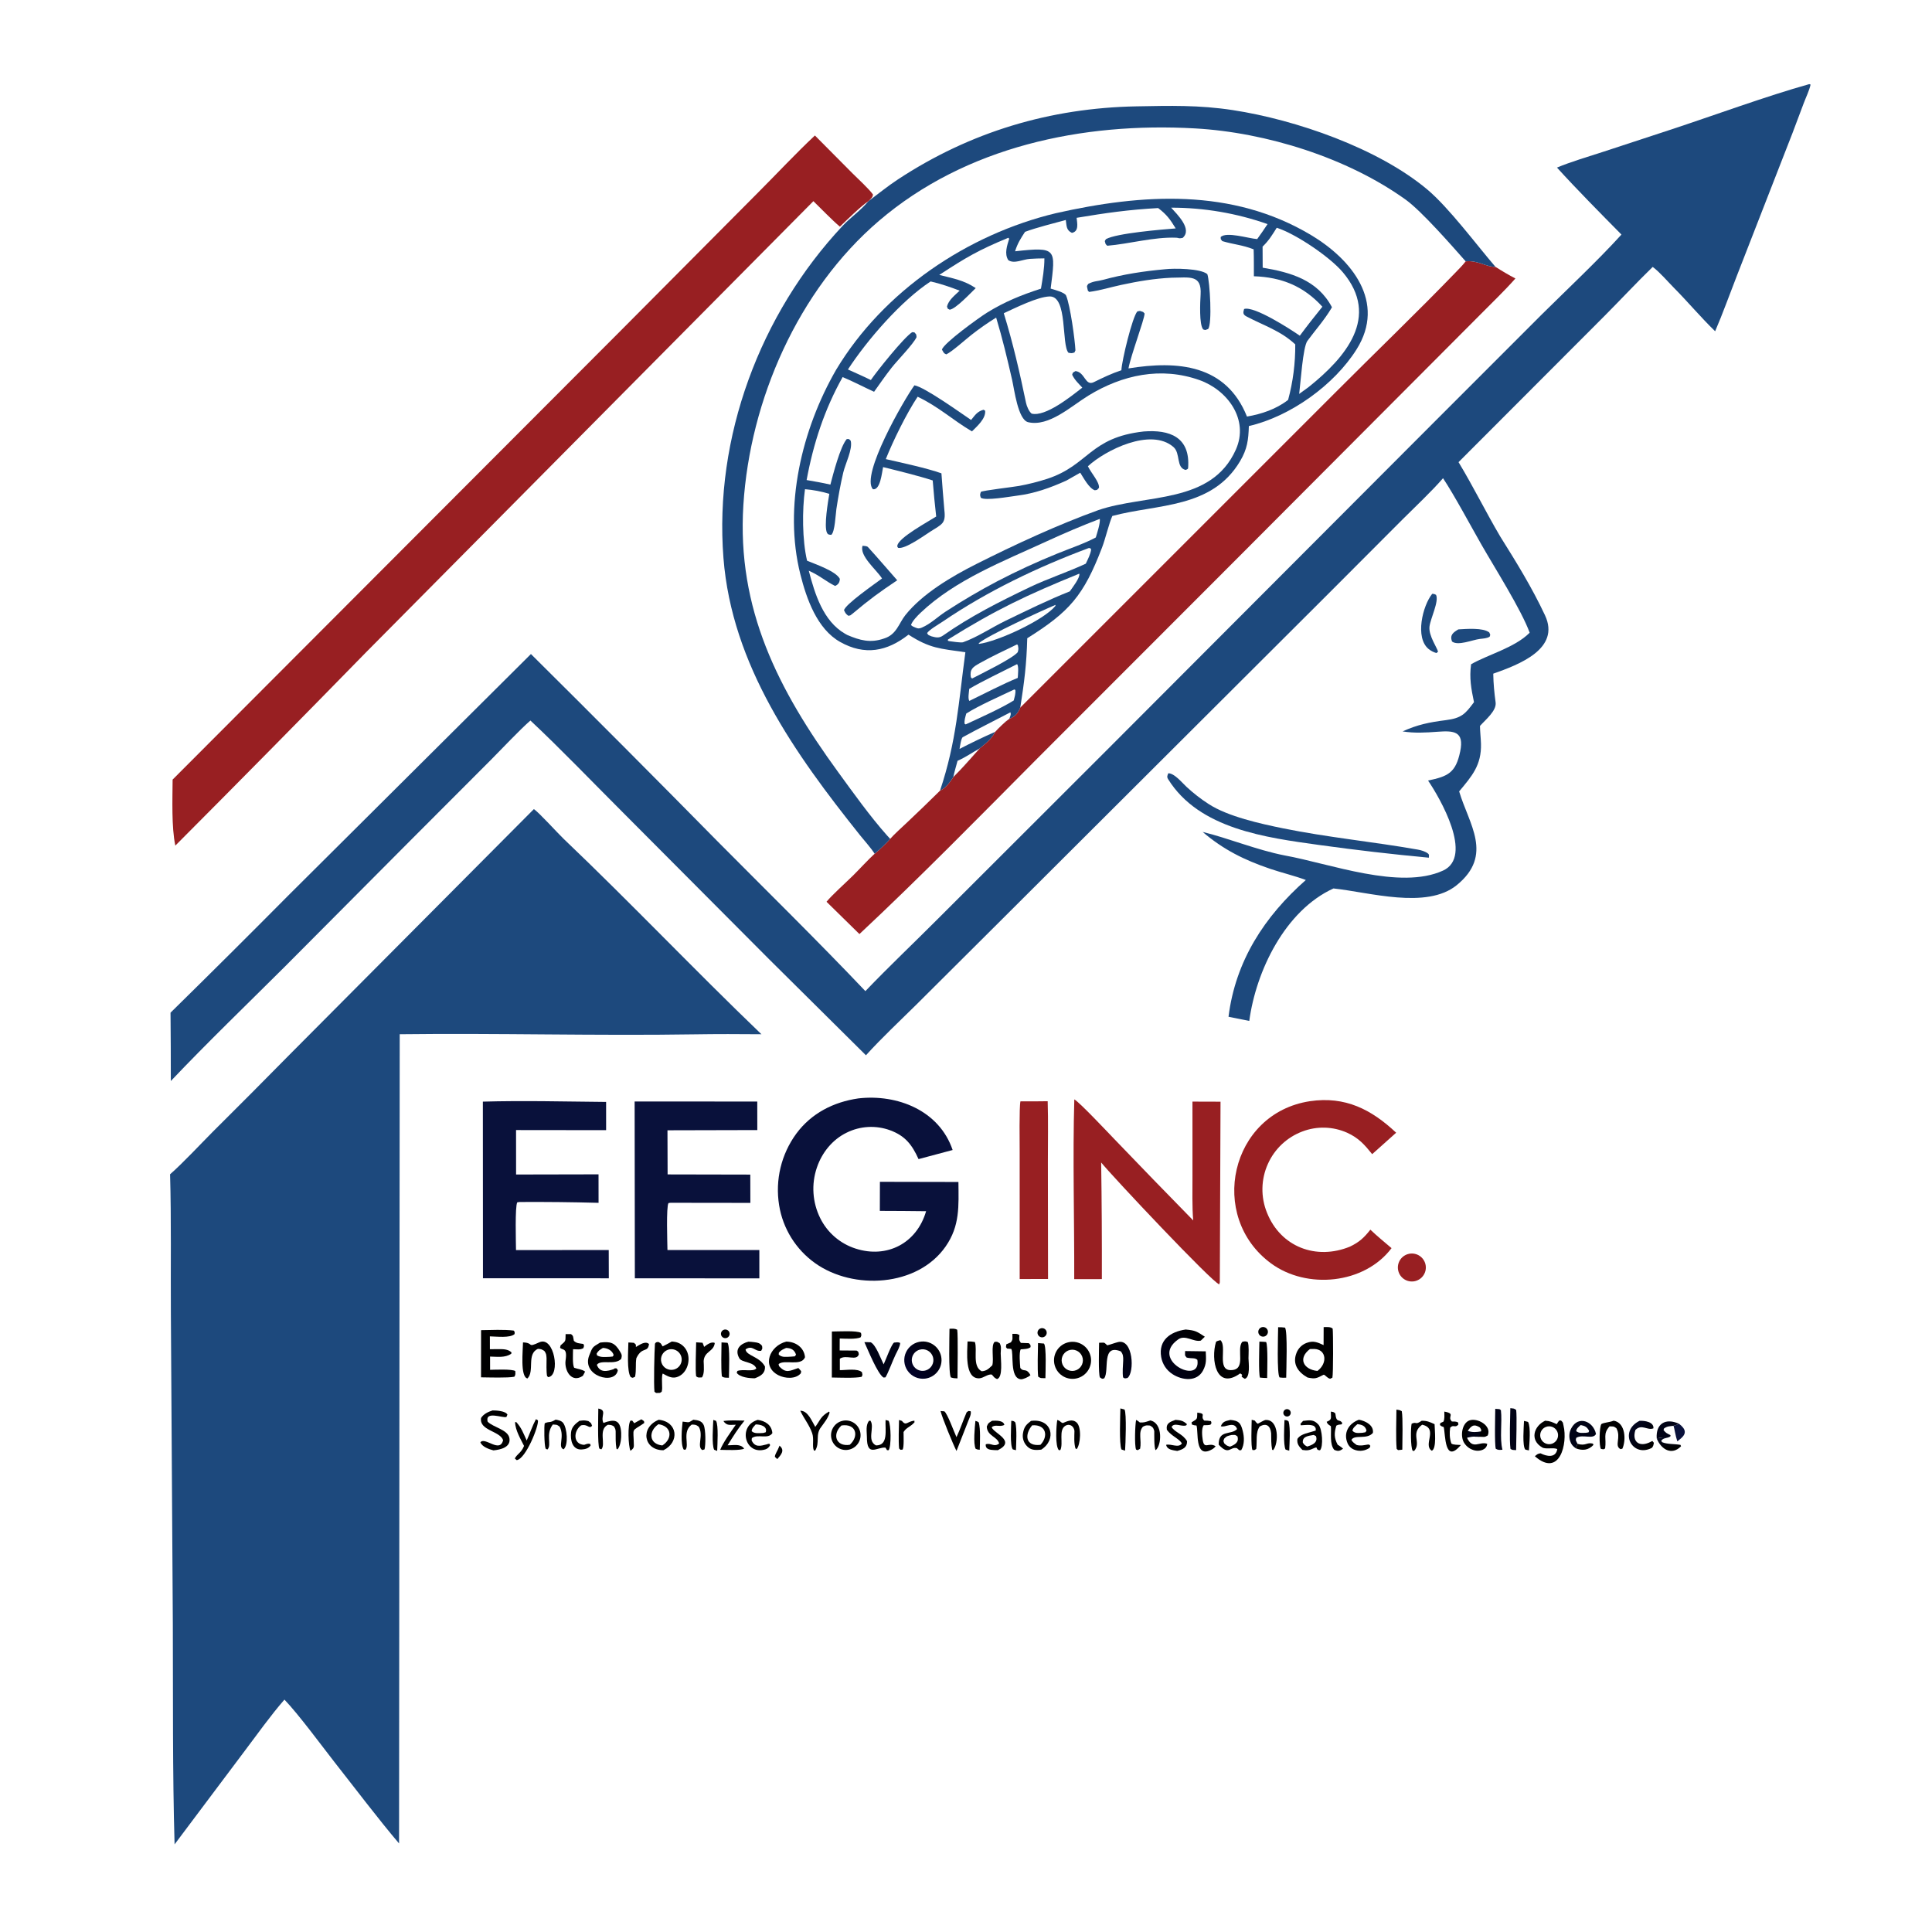 <svg xmlns="http://www.w3.org/2000/svg" height="1024" preserveAspectRatio="none" style="display: block;" version="1.1" viewBox="0 0 2048 2048" width="1024">
<defs>
	<linearGradient gradientUnits="userSpaceOnUse" id="Gradient1" x1="1769.66" x2="1768.25" y1="1535.38" y2="1522.85">
		<stop class="stop0" offset="0" stop-color="rgb(0,0,0)" stop-opacity="1"></stop>
		<stop class="stop1" offset="1" stop-color="rgb(5,9,33)" stop-opacity="1"></stop>
	</linearGradient>
	<linearGradient gradientUnits="userSpaceOnUse" id="Gradient2" x1="1752.45" x2="1730.01" y1="1528.89" y2="1513.43">
		<stop class="stop0" offset="0" stop-color="rgb(0,0,0)" stop-opacity="1"></stop>
		<stop class="stop1" offset="1" stop-color="rgb(2,5,32)" stop-opacity="1"></stop>
	</linearGradient>
	<linearGradient gradientUnits="userSpaceOnUse" id="Gradient3" x1="1162.97" x2="1196.82" y1="1430.15" y2="1454.88">
		<stop class="stop0" offset="0" stop-color="rgb(0,0,0)" stop-opacity="1"></stop>
		<stop class="stop1" offset="1" stop-color="rgb(0,1,24)" stop-opacity="1"></stop>
	</linearGradient>
	<linearGradient gradientUnits="userSpaceOnUse" id="Gradient4" x1="1276" x2="1236.69" y1="1421.25" y2="1448.97">
		<stop class="stop0" offset="0" stop-color="rgb(0,0,0)" stop-opacity="1"></stop>
		<stop class="stop1" offset="1" stop-color="rgb(0,0,23)" stop-opacity="1"></stop>
	</linearGradient>
	<linearGradient gradientUnits="userSpaceOnUse" id="Gradient5" x1="992.388" x2="963.136" y1="1430.53" y2="1451.81">
		<stop class="stop0" offset="0" stop-color="rgb(0,0,8)" stop-opacity="1"></stop>
		<stop class="stop1" offset="1" stop-color="rgb(1,1,40)" stop-opacity="1"></stop>
	</linearGradient>
</defs>
<path d="M 0 0 L 2048 0 L 2048 2048 L 0 2048 L 0 0 z" fill="rgb(255,255,255)" transform="translate(0,0)"></path>
<path d="M 921.213 212.759 C 931.807 204.902 940.67 197.528 951.764 190.232 C 1028.53 139.748 1113.26 114.399 1204.93 112.728 C 1239.96 112.089 1270.96 111.217 1306.93 116.729 C 1373.68 126.955 1460.61 157.082 1512.7 200.628 C 1535.96 220.072 1565.31 259.745 1585.28 282.889 C 1591.8 287.061 1599.55 291.672 1606.41 295.192 C 1594.75 308.44 1581.23 321.201 1568.8 333.86 L 1485.2 417.713 L 1310.68 592.746 L 1099.25 804.364 C 1037.92 866.077 974.389 930.922 911.033 990.144 L 876.147 955.902 C 881.877 948.814 896.863 935.419 904.112 928.257 C 910.805 921.644 920.794 910.728 927.146 905.009 C 923.514 899.128 915.988 890.789 911.512 885.186 C 842.477 798.758 775.799 705.22 766.892 591.534 C 756.861 463.505 805.687 332.751 893.206 239.413 C 901.49 230.578 912.935 222.717 920.389 213.365 L 921.213 212.759 z" fill="rgb(255,255,255)" transform="translate(0,0)"></path>
<path d="M 963.039 672.759 C 940.32 690.599 916.673 695.215 890.481 680.429 C 866.156 666.695 854.974 634.896 848.428 608.862 C 830.364 537.025 849.846 455.155 886.425 391.799 C 936.481 308.565 1025.44 248.439 1119.29 225.992 C 1210.63 205.406 1305.87 199.047 1389.7 249.14 C 1432.74 274.855 1469.63 320.134 1437.99 370.396 C 1414.24 408.117 1367.91 441.463 1323.84 451.643 C 1323.38 466.329 1322.18 475.976 1314.56 488.823 C 1284.61 539.314 1227.15 534.08 1179.11 546.944 C 1175.48 555.141 1171.82 571.017 1168.22 580.422 C 1148.61 631.598 1133.67 648.491 1088.93 676.569 C 1088.14 704.822 1085.86 722.195 1081.55 750.058 C 1079.05 756.242 1076.21 759.38 1069.91 762.135 C 1066.05 764.488 1058.19 772.198 1055.09 775.703 C 1050.49 783.992 1045.87 787.251 1038.73 793.234 C 1030.23 802.767 1019.48 815.036 1010.51 823.896 C 1007.22 829.116 1002.27 835.61 996.437 838.154 C 1014.06 785.66 1016.18 743.988 1023.34 691.401 C 996.335 687.526 985.902 687.468 963.039 672.759 z" fill="rgb(29,73,125)" transform="translate(0,0)"></path>
<path d="M 1017.16 793.888 C 1017.53 791.673 1018.84 782.407 1020.58 781.446 C 1036.98 772.386 1054.49 763.825 1071.07 755.097 C 1072.03 757.455 1070.86 758.981 1069.91 762.135 C 1066.05 764.488 1058.19 772.198 1055.09 775.703 C 1042.26 781.365 1029.61 787.43 1017.16 793.888 z" fill="rgb(255,255,255)" transform="translate(0,0)"></path>
<path d="M 1015.04 806.485 C 1023.43 802.857 1030.62 797.704 1038.73 793.234 C 1030.23 802.767 1019.48 815.036 1010.51 823.896 C 1011.56 818.724 1013.63 811.737 1015.04 806.485 z" fill="rgb(255,255,255)" transform="translate(0,0)"></path>
<path d="M 1068.89 252.037 L 1069.78 253.105 C 1067.58 260.2 1064.44 269.004 1068.84 275.762 C 1075.03 280.021 1084.22 274.953 1091.57 274.418 C 1096.86 274.032 1101.82 273.966 1107.1 273.894 C 1107.2 284.275 1105.17 295.688 1103.47 305.98 C 1082.49 312.779 1065.09 319.783 1046.09 331.54 C 1038.18 336.435 1000.12 363.839 998.506 370.637 C 1000.71 374.156 999.975 374.244 1003.09 375.65 C 1009.22 372.775 1023.08 360.246 1029.6 355.111 C 1038.03 348.47 1046.83 342.308 1055.96 336.654 C 1062.65 358.777 1067.76 380.279 1072.89 402.701 C 1075.23 412.898 1079.06 444.73 1089.79 447.521 C 1111.85 452.777 1135.54 430.493 1153.85 419.297 C 1189.81 397.311 1230.74 388.458 1271.54 402.93 C 1300.95 413.364 1324.34 444.534 1310.06 476.602 C 1284.17 534.71 1214.59 523.572 1164.31 540.735 C 1121.35 556.216 1075.5 577.435 1034.67 598.026 C 1008.66 611.146 977.701 629.434 959.694 652.081 C 952.82 660.727 950.428 672.715 937.207 676.804 C 922.606 681.945 911.413 678.746 898.157 673.109 C 897.343 672.667 896.534 672.215 895.73 671.754 C 872.516 658.365 863.678 629.346 857.333 604.978 C 868.977 610.079 875.179 616.145 885.278 621.132 C 888.804 619.558 890.166 617.205 890.251 613.568 C 886.022 605.421 864.663 598.21 855.521 594.367 C 850.362 572.343 850.261 540.967 853.32 518.574 C 862.066 519.296 870.712 520.942 879.112 523.485 C 877.823 531.234 873.216 557.751 876.65 564.802 C 877.667 566.891 879.409 566.865 881.183 566.956 C 885.079 563.913 885.778 545.025 886.599 539.605 C 888.587 526.487 890.872 513.834 893.892 500.909 C 896.064 491.616 904.065 476.151 901.793 467.225 C 899.408 464.958 900.777 465.497 897.612 465.404 C 890.714 473.247 883.093 502.811 880.245 513.705 C 871.908 511.76 863.48 510.361 855.051 508.871 C 862.156 470.323 873.961 434.011 893.233 399.714 C 903.703 404.023 915.889 410.446 926.564 415.292 C 932.911 406.418 938.409 398.389 945.15 389.787 C 951.243 382.013 968.168 364.844 971.583 357.378 C 971.091 353.652 971.777 355.297 969.323 352.317 L 966.931 352.124 C 957.972 357.842 929.372 393.663 923.143 402.855 C 915.259 398.952 906.876 395.304 898.837 391.67 C 919.125 360.54 955.139 318.881 986.494 298.342 C 996.71 300.631 1007.53 304.345 1017.29 308.106 C 1012.07 313.123 1005.54 318.058 1003.87 324.862 C 1004.9 327.88 1003.96 326.787 1006.73 328.29 C 1013.27 327.394 1028.4 311.047 1034.31 305.404 C 1021.76 297.006 1010.3 295.149 995.669 291.434 C 1024.08 272.869 1037.05 265.207 1068.89 252.037 z" fill="rgb(255,255,255)" transform="translate(0,0)"></path>
<path d="M 969.317 408.46 C 980.009 410.24 1018.08 437.541 1029.41 445.183 C 1033.73 439.889 1035.94 436.194 1042.59 434.345 L 1044.29 435.35 C 1045.16 443.78 1035.68 451.887 1030.31 457.297 C 1010.11 445.452 995.693 431.57 972.741 420.54 C 961.027 438.104 946.751 467.169 938.985 486.677 C 955.221 490.369 982.821 496.307 997.959 501.748 C 998.899 514.868 999.944 527.981 1001.1 541.085 C 1002.74 555.165 998.371 555.712 986.256 563.488 C 979.34 567.927 959.436 582.369 952.042 580.757 C 951.282 579.552 950.955 579.574 951.266 578.15 C 953.145 569.555 983.621 553.167 992.401 547.536 C 990.949 534.813 989.719 522.065 988.711 509.298 C 974.413 504.56 950.766 498.748 936.111 495.146 C 934.778 501.383 933.188 519.778 925.332 518.621 C 911.937 503.975 958.464 423.263 969.317 408.46 z" fill="rgb(29,73,125)" transform="translate(0,0)"></path>
<path d="M 1212.45 457.371 C 1239.68 455.293 1261.97 463.042 1259.45 496.146 C 1259.35 497.376 1257.99 497.604 1256.88 498.159 C 1246.48 495.982 1251.61 480.584 1243.97 473.908 C 1219.91 452.88 1171.43 477.369 1153.22 494.271 C 1157.03 501.983 1165.59 511.006 1164.97 517.135 C 1162.33 519.823 1163.85 519.129 1160.49 519.706 C 1154.32 517.469 1148.92 507.053 1145.1 501.095 L 1130.36 509.452 C 1113.08 517.213 1096.76 523.1 1077.81 525.481 C 1070.27 526.427 1044.37 531.097 1039.67 527.602 C 1038.68 524.41 1038.75 524.641 1039.74 521.424 C 1041.63 519.949 1074.13 516.25 1080.32 515.087 C 1090.39 513.239 1100.32 510.733 1110.06 507.587 C 1154.29 493.068 1154.88 463.771 1212.45 457.371 z" fill="rgb(29,73,125)" transform="translate(0,0)"></path>
<path d="M 914.298 578.556 C 915.711 578.651 918.995 578.76 920.005 579.863 C 930.473 591.289 940.825 603.517 951.086 615.118 C 931.645 628.182 922.06 635.141 904.053 650.27 C 900.961 652.476 902.267 652.351 899.147 652.706 C 896.216 650.283 896.363 650.169 894.716 646.912 C 895.742 640.789 927.491 618.823 934.985 613.199 C 928.934 603.705 910.95 589.429 914.298 578.556 z" fill="rgb(29,73,125)" transform="translate(0,0)"></path>
<path d="M 1241.46 220.134 C 1276.26 220.113 1310.82 226.001 1343.65 237.548 C 1340.08 243.062 1336.5 248.085 1332.68 253.425 C 1323.57 252.856 1299.91 245.164 1293.94 251.333 L 1294.09 253.552 C 1294.61 254.233 1295.14 254.914 1295.67 255.595 C 1308.32 259.334 1316.25 259.416 1328.91 264.285 C 1329.26 273.461 1329.11 283.585 1329.17 292.837 C 1358.54 293.824 1382.03 303.392 1401.78 325.14 C 1393.48 335.453 1385.7 345.215 1377.86 355.866 C 1368.16 349.139 1329.37 324 1318.8 327.553 C 1317.63 331.474 1317.41 333.395 1321.4 335.492 C 1339.72 345.141 1357.55 350.594 1373.02 365.062 C 1373.18 384.932 1370.64 404.73 1365.45 423.91 C 1352.76 433.743 1337.46 438.886 1321.84 441.573 C 1299.77 386.444 1248.68 382.05 1196.24 390.529 C 1198.71 376.727 1213.02 339.074 1213.33 332.335 L 1211.8 330.721 C 1207.53 329.395 1209.51 329.348 1205.63 330.125 C 1200.39 335.826 1189.21 381.897 1188.71 392.479 C 1178.36 395.909 1169.17 400.31 1159.45 405.118 C 1150.22 409.57 1150.21 394.416 1140.05 393.363 C 1136.7 395.55 1137.58 394.118 1136.54 397.252 C 1139.27 402.861 1143.04 406.305 1147.29 410.896 C 1135.36 420.212 1108.27 442.107 1093.6 438.46 C 1090.76 436.304 1088.37 430.559 1087.66 427.162 C 1080.83 394.349 1073.93 364.147 1064.05 332.037 C 1076.38 326.375 1099.91 314.562 1112.65 314.245 C 1131.99 313.765 1124.99 365.551 1132.62 373.933 C 1135.94 374.473 1135.81 374.654 1138.96 373.649 L 1140 371.397 C 1139.52 360.547 1134.53 323.815 1130.12 313.323 C 1128.71 309.973 1117.8 307.164 1113.74 305.929 C 1119.06 263.601 1120.69 261.478 1076 266.377 C 1078.78 257.744 1081.72 253.202 1086.58 245.764 C 1098.3 241.339 1117.44 236.584 1129.78 233.192 C 1130.71 239.357 1130.13 244.039 1136.29 246.851 C 1143.92 245.251 1141.86 236.752 1141.27 230.892 C 1172.27 225.725 1196.43 222.268 1227.69 220.553 C 1236.76 227.415 1240.48 232.645 1246.29 242.125 C 1231.9 243.283 1183.54 247.2 1172.36 253.5 C 1170.63 256.373 1171.04 254.738 1172.03 258.763 C 1172.59 259.345 1173.16 259.927 1173.73 260.509 C 1197.38 258.514 1223.1 251.032 1246.88 251.978 C 1250.31 252.114 1248.53 253.156 1253.61 252.205 C 1264.38 243.025 1247.72 227.161 1241.46 220.134 z" fill="rgb(255,255,255)" transform="translate(0,0)"></path>
<path d="M 1234.98 285.405 C 1244.3 284.303 1272.65 284.454 1279.82 290.604 C 1282.52 298.385 1285.16 343.733 1280.64 348.749 C 1276.89 349.996 1278.56 350.152 1275.42 349.206 C 1271.04 344.079 1272.2 320.496 1272.69 312.35 C 1274.01 290.65 1260.91 294.321 1241.89 294.387 C 1223.57 295.262 1206.41 298.164 1188.51 302.019 C 1177.32 304.428 1165.82 308.002 1154.54 309.448 L 1153.2 308.145 C 1152.26 303.189 1151.53 303.948 1153.57 300.939 C 1159.81 297.7 1163.05 298.348 1169.3 296.636 C 1191.09 290.669 1212.49 287.448 1234.98 285.405 z" fill="rgb(29,73,125)" transform="translate(0,0)"></path>
<path d="M 1353.39 241.45 C 1373.58 247.866 1409.67 272.303 1423.41 288.562 C 1463.39 335.867 1426.31 378.965 1387.43 410.111 L 1377.18 417.58 C 1378.69 406.102 1381.08 367.964 1385.89 361.37 C 1393.28 351.23 1404.07 339.047 1411.2 326.935 L 1411.92 325.684 C 1396.7 296.831 1368.12 288.654 1338.5 283.763 L 1338.39 261.421 C 1345.07 255.019 1348.48 249.221 1353.39 241.45 z" fill="rgb(255,255,255)" transform="translate(0,0)"></path>
<path d="M 1165.86 550.021 C 1166.37 555.008 1163.1 564.588 1161.6 569.724 C 1150.46 575.849 1133 581.792 1120.67 586.853 C 1099.08 595.586 1077.91 605.351 1057.25 616.113 C 1038.51 625.967 1020.25 636.692 1002.51 648.251 C 993.61 654.021 986.734 661.179 977.199 665.281 C 972.992 667.09 971.572 665.683 967.542 663.999 C 967.195 663.876 966.047 662.873 965.703 662.593 C 966.876 658.496 972.535 652.706 975.846 649.561 C 1012.75 614.517 1063.65 594.951 1109.28 573.932 C 1127.87 565.37 1147.18 557.132 1165.86 550.021 z" fill="rgb(255,255,255)" transform="translate(0,0)"></path>
<path d="M 1154.17 580.938 L 1155.77 581.139 L 1156.66 582.475 C 1155.94 587.768 1153.26 592.587 1150.98 597.518 C 1131.69 606.522 1110.83 613.223 1091.42 622.517 C 1059.49 637.803 1028.7 653.29 999.66 673.693 C 995.351 676.72 991.972 675.771 987.222 674.485 C 983.747 672.785 984.631 673.962 982.792 671.289 C 984.062 668.075 995.474 661.51 998.933 659.153 C 1046.75 626.577 1100.06 601.146 1154.17 580.938 z" fill="rgb(255,255,255)" transform="translate(0,0)"></path>
<path d="M 1143.96 608.153 L 1144.19 608.394 C 1144.72 612.802 1136.83 622.871 1134.03 626.877 C 1111.52 635.761 1087.65 647.528 1065.76 658.109 C 1051.59 664.958 1035.76 675.589 1020.81 680.833 C 1018.83 681.527 1008.78 679.998 1006.12 679.638 L 1004.73 679.159 L 1004.91 677.916 C 1055.8 646.181 1088.65 630.703 1143.96 608.153 z" fill="rgb(255,255,255)" transform="translate(0,0)"></path>
<path d="M 1078.13 704.023 C 1080.14 706.086 1079.02 715.486 1078.86 718.598 C 1063.69 724.741 1042.56 735.708 1027.54 743.013 C 1025.83 740.409 1027.13 734.14 1027.44 730.227 C 1041.09 722.11 1063.31 711.595 1078.13 704.023 z" fill="rgb(255,255,255)" transform="translate(0,0)"></path>
<path d="M 1075.16 730.879 L 1076.29 731.385 C 1076.8 735.057 1075.51 738.842 1074.61 742.521 C 1061.06 750.992 1038.7 760.877 1023.71 767.897 L 1022.55 767.286 C 1021.98 763.717 1023.34 759.975 1024.29 756.381 C 1036.51 748.462 1061.11 737.509 1075.16 730.879 z" fill="rgb(255,255,255)" transform="translate(0,0)"></path>
<path d="M 1078.18 683.067 L 1079.04 684.115 C 1079.6 687.654 1079.85 687.798 1078.84 691.344 C 1073.25 698.171 1040.27 714.146 1030.43 719.279 L 1029.12 717.863 C 1027.8 709.345 1031.31 707.069 1038.37 703.077 C 1051.12 695.865 1065.05 689.438 1078.18 683.067 z" fill="rgb(255,255,255)" transform="translate(0,0)"></path>
<path d="M 1118.94 641.167 L 1118.67 642.422 C 1106.48 657.327 1058.02 679.884 1037.74 682.56 L 1037.54 681.757 C 1048.65 672.873 1103.49 647.709 1118.94 641.167 z" fill="rgb(255,255,255)" transform="translate(0,0)"></path>
<path d="M 1553.67 277.028 C 1566.89 275.765 1575.29 283.065 1585.28 282.889 C 1591.8 287.061 1599.55 291.672 1606.41 295.192 C 1594.75 308.44 1581.23 321.201 1568.8 333.86 L 1485.2 417.713 L 1310.68 592.746 L 1099.25 804.364 C 1037.92 866.077 974.389 930.922 911.033 990.144 L 876.147 955.902 C 881.877 948.814 896.863 935.419 904.112 928.257 C 910.805 921.644 920.794 910.728 927.146 905.009 C 931.548 901.512 940.2 893.281 943.644 889.22 C 947.189 884.985 957.09 876.078 961.41 871.961 C 973.219 860.831 984.895 849.561 996.437 838.154 C 1002.27 835.61 1007.22 829.116 1010.51 823.896 C 1019.48 815.036 1030.23 802.767 1038.73 793.234 C 1045.87 787.251 1050.49 783.992 1055.09 775.703 C 1058.19 772.198 1066.05 764.488 1069.91 762.135 C 1076.21 759.38 1079.05 756.242 1081.55 750.058 L 1416.35 415.262 C 1458.65 372.821 1501.93 331.341 1543.56 288.214 C 1547.2 284.438 1550.44 281.235 1553.67 277.028 z" fill="rgb(152,31,34)" transform="translate(0,0)"></path>
<path d="M 921.213 212.759 C 931.807 204.902 940.67 197.528 951.764 190.232 C 1028.53 139.748 1113.26 114.399 1204.93 112.728 C 1239.96 112.089 1270.96 111.217 1306.93 116.729 C 1373.68 126.955 1460.61 157.082 1512.7 200.628 C 1535.96 220.072 1565.31 259.745 1585.28 282.889 C 1575.29 283.065 1566.89 275.765 1553.67 277.028 C 1539.35 260.86 1507.2 223.948 1490.04 211.62 C 1428.21 167.206 1342.3 140.371 1266.69 136.116 C 1147.49 129.408 1023.82 155.313 931.606 234.213 C 846.012 307.446 795.004 424.046 788.006 535.301 C 781.053 645.838 824.939 731.141 888.421 818.37 C 904.333 840.234 922.509 865.659 940.461 885.78 C 941.495 886.951 942.557 888.098 943.644 889.22 C 940.2 893.281 931.548 901.512 927.146 905.009 C 923.514 899.128 915.988 890.789 911.512 885.186 C 842.477 798.758 775.799 705.22 766.892 591.534 C 756.861 463.505 805.687 332.751 893.206 239.413 C 901.49 230.578 912.935 222.717 920.389 213.365 L 921.213 212.759 z" fill="rgb(29,73,125)" transform="translate(0,0)"></path>
<path d="M 565.903 857.699 C 571.173 861.021 591.212 883.234 597.474 889.199 C 668.518 956.877 736.363 1028.44 807.152 1096.34 C 783.525 1096.13 759.747 1096.06 736.122 1096.44 C 632.144 1098.08 527.616 1095.05 423.711 1096.33 L 423.024 1954.15 C 401.302 1928.64 375.854 1894.93 354.78 1868.18 C 340.727 1850.18 316.652 1817.45 301.524 1801.66 C 286.963 1818.32 272.581 1838.59 259.212 1856.3 L 185.061 1955.1 C 182.836 1878.99 183.506 1797.85 183.206 1721.45 L 181.137 1392.5 C 180.816 1344.13 181.684 1292.84 180.289 1244.78 C 193.717 1233.05 212.082 1213.29 225.133 1200.16 C 252.676 1172.8 280.069 1145.29 307.308 1117.62 L 565.903 857.699 z" fill="rgb(29,73,125)" transform="translate(0,0)"></path>
<path d="M 1917.89 89.172 L 1919.3 89.643 C 1917.98 95.888 1914.23 103.43 1911.89 109.756 C 1904.04 131.028 1895.93 152.201 1887.55 173.269 L 1841.23 292.14 C 1833.75 311.25 1826.17 332.483 1818.12 351.144 C 1803.46 337.013 1788.85 319.593 1774.35 305.015 C 1767.82 298.445 1759.21 288.249 1751.93 282.948 C 1734.8 299.621 1717.79 317.868 1700.85 334.902 L 1546.11 489.896 C 1561.53 515.35 1575.11 542.976 1590.26 568.642 C 1607.47 596.101 1624 622.86 1637.75 652.21 C 1654.46 687.861 1610.14 704.491 1582.91 714.122 C 1583.13 725.113 1583.97 733.87 1585.42 744.605 C 1586.6 753.454 1574.52 763.109 1568.84 769.51 C 1568.88 775.273 1569.73 782.328 1569.9 788.368 C 1570.55 811.142 1560.25 822.755 1546.76 838.91 C 1557.03 873.619 1583.53 906.316 1544.18 938.313 C 1512.22 964.309 1451.14 945.724 1413.52 941.8 C 1362.36 965.157 1331.47 1029 1324.28 1082.22 L 1302.27 1077.81 C 1309.67 1018.58 1340.39 971.492 1384.24 932.824 C 1372.31 928.34 1358.67 925.15 1346.47 920.999 C 1318.93 911.632 1296.83 900.66 1274.84 881.865 C 1301.71 888.369 1332.35 901.053 1361.7 906.781 C 1409.66 915.405 1484.04 943.765 1529.7 922.848 C 1562.33 907.903 1526.37 845.877 1513.79 827.389 C 1534.95 823.015 1543.17 819.244 1547.88 796.517 C 1552.31 775.154 1541.15 774.398 1523.88 775.687 C 1511.43 776.618 1499.19 777.367 1486.82 775.305 C 1502.71 768.107 1515.2 765.607 1532.59 763.394 C 1549.32 761.265 1553.25 756.818 1562.49 744.314 C 1559.48 729.85 1557.44 718.791 1559.41 704.155 C 1576.67 694.119 1605.79 686.607 1621.51 670.691 C 1612.69 646.475 1584.36 601.748 1570.57 577.66 C 1559.57 558.446 1541.41 524.492 1529.68 506.931 C 1517.65 520.809 1500.01 537.393 1486.64 550.721 L 1407.96 629.553 L 1060.41 976.258 L 971.434 1064.88 C 953.642 1082.5 934.641 1100.15 917.943 1118.65 L 815.36 1016.91 L 659.177 860.108 C 628.49 829.441 593.551 793.051 562.268 763.783 C 551.295 773.269 531.693 794.138 520.726 805.15 L 436.577 889.419 L 301.889 1024.75 C 262.824 1063.68 218.824 1106.09 181.075 1145.93 C 181.094 1121.78 180.99 1097.63 180.764 1073.48 C 222.626 1032.37 264.216 990.993 305.532 949.34 L 562.815 693.302 C 629.202 759.18 695.21 825.437 760.837 892.072 C 811.989 943.629 867.61 998.192 917.345 1050.63 C 941.808 1025.02 968.431 999.866 993.571 974.639 L 1175.86 792.552 L 1512.24 455.482 L 1634.55 333.129 C 1661.62 306.355 1693.56 276.412 1718.81 248.652 C 1696.17 225.696 1672.07 201.426 1650.46 177.654 C 1663.76 171.951 1685.49 165.424 1699.61 160.854 L 1770.25 137.669 C 1816.19 122.589 1872.57 101.816 1917.89 89.172 z" fill="rgb(29,73,125)" transform="translate(0,0)"></path>
<path d="M 182.982 826.393 L 658.864 349.624 L 803.867 203.82 C 823.512 184.141 843.766 162.429 863.831 143.623 L 903.602 183.675 C 909.636 189.72 920.784 199.845 925.391 206.168 C 925.075 209.458 923.899 209.663 921.213 212.759 L 920.389 213.365 C 912.901 218.201 897.167 233.718 890.29 240.254 C 882.033 233.321 870.381 221.138 862.229 213.243 L 387.742 691.751 C 320.787 760.299 253.487 828.511 185.845 896.382 C 181.735 876.629 182.834 847.391 182.982 826.393 z" fill="rgb(152,31,34)" transform="translate(0,0)"></path>
<path d="M 909.902 1164.35 C 951.361 1159.6 995.673 1177.22 1009.83 1219.05 L 973.697 1228.7 C 966.846 1213.62 959.787 1204.16 943.62 1198.16 C 928.554 1192.62 911.874 1193.53 897.497 1200.66 C 882.378 1208.03 871.308 1221.8 865.956 1237.6 C 859.893 1255.3 861.187 1274.7 869.549 1291.44 C 877.158 1306.74 890.631 1318.31 906.904 1323.53 C 940.123 1334.31 971.822 1318.02 981.704 1283.93 C 965.358 1283.73 949.011 1283.61 932.663 1283.58 L 932.753 1252.77 L 1015.97 1252.94 C 1016.2 1278.38 1017.69 1299.4 1002.39 1321.35 C 972.512 1364.23 904.432 1367.77 864.085 1339.02 C 843.626 1324.47 829.864 1302.32 825.89 1277.54 C 821.567 1250.83 828.14 1223.5 844.134 1201.68 C 860.134 1180.04 883.636 1168.14 909.902 1164.35 z" fill="rgb(9,17,59)" transform="translate(0,0)"></path>
<path d="M 511.861 1167.78 C 553.81 1166.55 600.195 1167.69 642.498 1168.09 L 642.509 1198.02 L 547.041 1197.91 L 547.07 1245.03 L 634.469 1244.85 L 634.501 1275.05 C 606.591 1274.29 578.67 1274 550.75 1274.17 L 548.343 1274.51 C 545.777 1278.63 546.933 1317.46 546.985 1325.14 L 645.282 1325.08 L 645.373 1355.04 L 511.962 1355.02 L 511.861 1167.78 z" fill="rgb(9,17,59)" transform="translate(0,0)"></path>
<path d="M 672.736 1167.64 L 802.733 1167.67 L 802.778 1197.92 L 707.546 1198.15 L 707.693 1244.93 L 795.337 1245.11 L 795.418 1275.11 L 710.75 1275 L 708.648 1275.29 C 706.08 1278.89 707.446 1317.77 707.533 1325.07 L 804.942 1325.1 L 804.937 1355.12 L 672.97 1355.06 L 672.736 1167.64 z" fill="rgb(9,17,59)" transform="translate(0,0)"></path>
<path d="M 1138.81 1165.37 C 1144.5 1168.55 1174.44 1200.43 1180.64 1206.85 C 1208.56 1235.96 1236.63 1264.91 1264.86 1293.71 C 1263.62 1280.28 1264.08 1260.43 1264.07 1246.7 L 1264.05 1167.75 L 1293.81 1167.84 L 1293.06 1359.25 L 1292.45 1361.47 C 1285.22 1359.72 1178.89 1246.72 1167.28 1232.28 C 1167.88 1273.49 1168.13 1314.7 1168.02 1355.91 L 1138.72 1355.94 C 1138.93 1294.43 1137.03 1226.19 1138.81 1165.37 z" fill="rgb(152,31,34)" transform="translate(0,0)"></path>
<path d="M 1388.62 1167.31 C 1426.06 1161.82 1453.68 1176.03 1479.98 1200.72 L 1454.57 1223.46 C 1446.4 1213.33 1440.27 1206.34 1428.07 1200.76 C 1413.05 1194.04 1395.98 1193.55 1380.6 1199.4 C 1364.33 1205.5 1351.17 1217.85 1344.06 1233.71 C 1336.63 1250.14 1336.27 1268.9 1343.08 1285.59 C 1357.59 1321.87 1395.24 1336.09 1430.93 1321.5 C 1441.05 1316.64 1445.89 1312.05 1452.64 1303.5 C 1459.38 1309.97 1467.91 1316.93 1475.1 1323.08 C 1446.23 1361.36 1385.23 1367.07 1347.41 1339.29 C 1279.84 1289.67 1304.03 1180.11 1388.62 1167.31 z" fill="rgb(152,31,34)" transform="translate(0,0)"></path>
<path d="M 1081.72 1167.49 C 1091.14 1167.63 1101.13 1167.4 1110.59 1167.34 C 1111.24 1188.01 1110.78 1211.18 1110.8 1232 L 1110.96 1355.76 L 1080.91 1355.83 L 1080.89 1221.12 C 1080.89 1213.01 1080.31 1172.97 1081.72 1167.49 z" fill="rgb(152,31,34)" transform="translate(0,0)"></path>
<path d="M 1238.48 819.676 C 1244.97 819.768 1252.77 829.398 1257.73 834.056 C 1265.02 840.836 1272.91 846.956 1281.28 852.343 C 1301.62 865.571 1336.23 873.208 1360.14 878.075 C 1407.32 887.679 1455.51 892.27 1502.9 900.606 C 1506.39 901.221 1511.03 902.576 1513.78 904.823 C 1515.29 906.046 1514.65 907.066 1514.65 909.195 C 1475.81 905.565 1437.05 901.071 1398.41 895.719 C 1341.98 887.851 1271.17 878.871 1238.23 825.924 C 1236.66 823.405 1237.53 822.01 1238.48 819.676 z" fill="rgb(29,73,125)" transform="translate(0,0)"></path>
<path d="M 1403.13 1406.79 C 1406.21 1406.76 1410.63 1406.24 1412.7 1408.46 C 1413.24 1413.2 1413.37 1456.49 1412.39 1460.4 L 1410.02 1461.53 C 1406.89 1461.02 1404.16 1456.74 1403.04 1457.3 C 1395.56 1461.06 1394.58 1461.99 1386.08 1460.24 C 1375.96 1454.55 1369.68 1445.84 1374.39 1434 C 1376.32 1429.1 1380.25 1425.27 1385.2 1423.48 C 1392.23 1420.86 1396.68 1422.91 1403.06 1425.86 L 1403.13 1406.79 z" fill="rgb(0,0,1)" transform="translate(0,0)"></path>
<path d="M 1388.58 1430.04 C 1390.05 1429.97 1391.52 1429.95 1393 1429.96 C 1406.3 1430.25 1407.33 1445.44 1396.5 1453.26 C 1381.41 1451.66 1375.76 1439.72 1388.58 1430.04 z" fill="rgb(255,255,255)" transform="translate(0,0)"></path>
<path d="M 712.128 1422.06 C 715.137 1422.37 717.006 1422.51 719.789 1423.82 C 723.984 1425.83 727.207 1429.42 728.75 1433.81 C 732.218 1443.48 727.729 1456.86 717.136 1459.88 C 711.819 1461.4 707.06 1458.48 702.549 1456.01 C 701.285 1458.28 701.826 1464.78 701.827 1467.96 C 701.93 1471.03 702.095 1472.24 701.428 1475.31 L 699.564 1476.49 C 695.766 1476.51 695.795 1477.21 693.763 1475.29 C 692.855 1467.13 693.662 1432.78 694.279 1424.39 C 695.827 1422.4 694.861 1423.22 697.666 1422.47 C 701.2 1424.28 700.033 1423.54 702.413 1427.23 C 705.81 1425.65 708.862 1423.89 712.128 1422.06 z" fill="rgb(0,0,1)" transform="translate(0,0)"></path>
<path d="M 707.92 1430.85 C 711.722 1429.47 715.974 1430.3 718.983 1433 C 721.992 1435.7 723.271 1439.84 722.312 1443.77 C 721.352 1447.7 718.309 1450.78 714.393 1451.79 C 708.721 1453.25 702.901 1450 701.171 1444.41 C 699.441 1438.81 702.412 1432.84 707.92 1430.85 z" fill="rgb(255,255,255)" transform="translate(0,0)"></path>
<path d="M 977.132 1422.06 C 987.816 1421.43 997.063 1429.41 997.987 1440.08 C 998.91 1450.74 991.173 1460.2 980.539 1461.41 C 973.402 1462.22 966.387 1459.09 962.22 1453.24 C 958.052 1447.39 957.39 1439.74 960.489 1433.26 C 963.589 1426.78 969.961 1422.49 977.132 1422.06 z" fill="url(#Gradient5)" transform="translate(0,0)"></path>
<path d="M 974.787 1430.74 C 980.815 1428.98 987.133 1432.41 988.952 1438.42 C 990.771 1444.43 987.412 1450.78 981.422 1452.66 C 977.491 1453.9 973.201 1452.92 970.186 1450.12 C 967.171 1447.31 965.896 1443.1 966.848 1439.09 C 967.8 1435.08 970.832 1431.89 974.787 1430.74 z" fill="rgb(255,255,255)" transform="translate(0,0)"></path>
<path d="M 1131.41 1423.16 C 1141.8 1420.11 1152.69 1426.05 1155.77 1436.43 C 1158.84 1446.81 1152.93 1457.72 1142.55 1460.82 C 1132.14 1463.93 1121.18 1457.99 1118.1 1447.57 C 1115.02 1437.15 1120.98 1426.21 1131.41 1423.16 z" fill="rgb(0,0,1)" transform="translate(0,0)"></path>
<path d="M 1132.21 1431.65 C 1137.96 1429.18 1144.63 1431.88 1147.04 1437.65 C 1149.46 1443.43 1146.7 1450.07 1140.9 1452.43 C 1135.18 1454.76 1128.65 1452.04 1126.27 1446.34 C 1123.88 1440.65 1126.53 1434.09 1132.21 1431.65 z" fill="rgb(255,255,255)" transform="translate(0,0)"></path>
<path d="M 1256.88 1409.34 C 1267.36 1410.31 1268.63 1411.38 1277.17 1416.97 C 1276.01 1418.09 1274.59 1419.47 1272.9 1421.1 C 1265.42 1422.94 1256.44 1414.56 1249.04 1419.75 C 1217.89 1441.59 1273.7 1469.11 1269.26 1441.49 C 1266.36 1438.97 1263.67 1440.41 1257.93 1439.09 C 1255.52 1436.3 1256.31 1436.98 1256.26 1432.18 C 1263.56 1432.24 1270.85 1432.34 1278.15 1432.48 C 1278.44 1440.56 1279.19 1445.44 1275.24 1452.85 C 1268.79 1464.98 1253.41 1463.36 1243.07 1456.75 C 1236.62 1452.67 1232.2 1446.05 1230.91 1438.52 C 1227.84 1420.6 1240.7 1411.63 1256.88 1409.34 z" fill="url(#Gradient4)" transform="translate(0,0)"></path>
<path d="M 509.955 1410 C 520.226 1409.84 534.596 1409.18 544.466 1410.45 C 546.031 1412.43 545.495 1411.3 545.487 1414.16 C 540.704 1418.56 526.515 1416.76 519.29 1416.61 L 519.317 1430.21 L 529.028 1430.15 C 533.546 1430.11 538.819 1430.2 542.232 1433.66 L 541.88 1435.14 C 535.215 1439.42 527.489 1438.21 519.491 1438.02 L 519.523 1452.05 C 525.119 1451.96 542.419 1451.11 546.2 1453.34 C 546.325 1456.16 546.7 1457.01 545.248 1459.38 C 538.135 1460.81 518.3 1460.11 509.91 1460.03 L 509.955 1410 z" fill="rgb(0,0,1)" transform="translate(0,0)"></path>
<path d="M 1637.92 1506.01 C 1643.32 1506.31 1645.35 1507.51 1650.19 1509.65 C 1651.1 1508.15 1651.73 1507.3 1652.76 1505.88 L 1654.77 1505.8 C 1657.37 1508.59 1656.4 1507.15 1657.38 1511.14 C 1662.05 1530.25 1653.24 1566.72 1627.02 1543.65 C 1629.54 1541.63 1629.85 1540.98 1633.04 1540.57 C 1639.46 1543.84 1649.13 1545.92 1650.78 1536.17 C 1647.3 1534.05 1638.71 1536.63 1634.82 1534.36 C 1621.34 1526.48 1625.85 1511.73 1637.92 1506.01 z" fill="rgb(0,0,1)" transform="translate(0,0)"></path>
<path d="M 1638.42 1512.72 C 1643.12 1510.71 1648.57 1512.79 1650.73 1517.43 C 1652.89 1522.06 1650.98 1527.57 1646.41 1529.88 C 1643.33 1531.43 1639.64 1531.19 1636.79 1529.23 C 1633.94 1527.28 1632.38 1523.93 1632.72 1520.49 C 1633.06 1517.05 1635.24 1514.07 1638.42 1512.72 z" fill="rgb(255,255,255)" transform="translate(0,0)"></path>
<path d="M 833.508 1422.14 C 843.447 1422.29 852.393 1428.39 853.341 1438.72 C 849.263 1448.8 831.296 1440.68 825.34 1446.01 L 825.772 1448.1 C 833.173 1456.25 837.013 1453.17 846.292 1450.15 C 847.429 1451.25 848.237 1452.29 849.258 1453.49 L 848.933 1455.72 C 843.385 1462.28 831.95 1461.29 825.104 1457.77 C 806.976 1448.45 815.79 1426.65 833.508 1422.14 z" fill="rgb(0,0,1)" transform="translate(0,0)"></path>
<path d="M 833.335 1428.86 C 838.63 1429.01 842.174 1430.84 843.829 1436.02 L 842.521 1437.78 L 838.25 1438.13 C 833.162 1438.29 829.262 1439.19 825.499 1436.03 L 825.604 1433.92 C 828.088 1430.97 829.862 1430.49 833.335 1428.86 z" fill="rgb(255,255,255)" transform="translate(0,0)"></path>
<path d="M 881.836 1411.47 C 888.081 1411.46 908.501 1410.24 912.673 1412.91 C 913.176 1415.94 913.348 1414.82 912.339 1417.57 C 907.746 1419.91 895.666 1419 890.136 1418.88 L 890.086 1431.54 L 908.068 1431.67 C 910.48 1433.4 909.532 1432.29 910.4 1435.5 C 908.29 1443.29 896.969 1435.5 890.259 1440.31 L 890.283 1452.42 C 896.766 1452.5 909.181 1450.26 913.732 1454.65 C 914.247 1458.14 914.65 1456.62 913.372 1459.49 C 906.224 1461.07 889.924 1460.32 881.774 1460.22 L 881.836 1411.47 z" fill="rgb(0,0,1)" transform="translate(0,0)"></path>
<path d="M 636.176 1423.18 C 647.049 1421.89 651.601 1423.08 657.287 1432.74 C 659.265 1436.1 659.428 1436.74 658.563 1440.4 C 651.834 1447.61 636.892 1440.7 632.693 1446.77 C 635.934 1455.6 643.884 1453.68 650.708 1451.27 C 652.183 1450.11 651.26 1450.5 653.639 1450.57 L 654.922 1452.48 C 652.283 1468.86 615.679 1458.67 624.729 1436.51 C 628.225 1427.96 627.504 1428.31 636.176 1423.18 z" fill="rgb(0,0,1)" transform="translate(0,0)"></path>
<path d="M 639.086 1428.86 C 643.93 1428.96 649.025 1431.53 650.511 1436.38 L 649.541 1437.95 L 646.25 1438.31 C 641.293 1438.42 637.007 1439.15 632.868 1436.73 L 632.476 1434.83 C 634.491 1431.44 635.803 1430.96 639.086 1428.86 z" fill="rgb(255,255,255)" transform="translate(0,0)"></path>
<path d="M 1293.66 1420.62 C 1301.01 1426.85 1289.61 1452.33 1304.52 1452.39 C 1322.05 1452.47 1309.98 1429.85 1317.01 1422.3 C 1319.97 1421.83 1319.99 1421.57 1322.72 1422.61 C 1324.12 1426.62 1323.52 1435.12 1323.45 1439.75 C 1323.6 1445.2 1325.59 1459.91 1319.53 1461.6 C 1311.99 1457.29 1320.25 1459.16 1314.68 1455.83 C 1289.12 1474.28 1283.39 1441.14 1288.96 1422.68 C 1289.31 1421.52 1292.46 1420.99 1293.66 1420.62 z" fill="rgb(0,0,1)" transform="translate(0,0)"></path>
<path d="M 1025.63 1421.99 C 1029.18 1421.97 1029.9 1422.03 1033.41 1422.58 C 1036.31 1431.04 1030.37 1448.23 1040.61 1453.59 C 1045.74 1453.36 1048.31 1450.72 1051.9 1447.23 C 1053.76 1439.95 1050.16 1426.36 1054.37 1422.41 C 1057.92 1422.29 1056.18 1422.01 1059.69 1423.81 C 1061.72 1427.61 1060.89 1429.97 1060.78 1434.75 C 1060.78 1441.39 1063.44 1459.94 1056.89 1461.89 C 1053.78 1460.43 1053.78 1459.8 1051.38 1457.1 C 1047.08 1456.29 1042.52 1460.96 1037.91 1461.08 C 1022.14 1461.52 1025.44 1432.15 1025.63 1421.99 z" fill="rgb(0,0,1)" transform="translate(0,0)"></path>
<path d="M 892.585 1506.26 C 900.969 1504.04 909.557 1509.06 911.738 1517.45 C 913.919 1525.85 908.862 1534.41 900.459 1536.56 C 892.107 1538.69 883.602 1533.67 881.434 1525.33 C 879.267 1516.99 884.251 1508.46 892.585 1506.26 z" fill="rgb(0,0,1)" transform="translate(0,0)"></path>
<path d="M 892.022 1511.06 C 907.623 1508.74 910.999 1522.34 900.764 1531.54 C 886.193 1533.8 881.732 1520.43 892.022 1511.06 z" fill="rgb(255,255,255)" transform="translate(0,0)"></path>
<path d="M 1165.08 1423.37 C 1171.66 1423.39 1169.63 1422.42 1173.76 1426.09 C 1177.65 1425.15 1181.18 1423.68 1185.03 1422.7 C 1201.24 1418.58 1202.96 1454.94 1195.14 1460.74 C 1191.71 1461.2 1193.16 1461.65 1190.51 1460.11 C 1189.69 1454.92 1190.37 1447.66 1190.63 1442.25 C 1190.75 1438.3 1190.61 1435.47 1188.04 1432.48 C 1167.25 1424.23 1176.28 1452.75 1170.52 1461.12 C 1167.49 1461.75 1169 1461.9 1165.95 1460.1 C 1164.22 1456.25 1165.02 1429.52 1165.08 1423.37 z" fill="url(#Gradient3)" transform="translate(0,0)"></path>
<path d="M 698.278 1505.01 C 718.526 1507.02 720.642 1528.81 703.287 1537.31 C 682.276 1537.44 678.227 1513.12 698.278 1505.01 z" fill="rgb(0,0,1)" transform="translate(0,0)"></path>
<path d="M 698.009 1509.72 C 712.163 1511.74 713.352 1525.06 702.093 1532.24 C 687.799 1530.8 687.134 1517.09 698.009 1509.72 z" fill="rgb(255,255,255)" transform="translate(0,0)"></path>
<path d="M 1092.93 1506.21 C 1115.26 1503.23 1120.54 1525.96 1103.77 1536.68 C 1097.12 1537.36 1092.12 1537.5 1087.57 1531.78 C 1084.82 1528.3 1083.67 1523.82 1084.39 1519.44 C 1085.47 1512.64 1087.74 1510.14 1092.93 1506.21 z" fill="rgb(0,0,1)" transform="translate(0,0)"></path>
<path d="M 1094.18 1510.89 C 1109.3 1509.79 1111.48 1522.66 1102.89 1531.58 C 1086.95 1533.52 1085.78 1520.63 1094.18 1510.89 z" fill="rgb(255,255,255)" transform="translate(0,0)"></path>
<path d="M 554.403 1423.01 C 566.278 1423.38 558.224 1429.11 571.589 1422.94 C 587.638 1415.52 594.418 1458.39 581.167 1459.82 L 579.915 1458.71 C 579.009 1453.49 579.343 1445.4 579.38 1439.81 C 579.061 1436.04 579.237 1435.26 577.059 1432.08 C 573.704 1430.01 573.862 1430.13 570.174 1429.84 C 557.946 1435.36 566.954 1453.56 559.106 1461.23 C 551.21 1459.55 554.367 1430.79 554.403 1423.01 z" fill="rgb(0,0,1)" transform="translate(0,0)"></path>
<path d="M 1492.01 1329.51 C 1497.13 1327.83 1502.77 1329.07 1506.72 1332.74 C 1510.67 1336.41 1512.32 1341.94 1511.03 1347.17 C 1509.73 1352.41 1505.69 1356.53 1500.48 1357.93 C 1492.72 1360.01 1484.71 1355.54 1482.42 1347.85 C 1480.12 1340.15 1484.37 1332.02 1492.01 1329.51 z" fill="rgb(152,31,34)" transform="translate(0,0)"></path>
<path d="M 793.387 1422.22 C 795.501 1422.3 797.611 1422.49 799.708 1422.78 C 803.517 1423.27 805.445 1423.67 807.826 1426.72 C 808.12 1430.33 808.446 1428.68 806.91 1431.88 C 800.223 1433.06 797.865 1425.34 790.327 1430.37 C 791.015 1437.32 804.973 1437.65 810.919 1448.57 C 811.297 1455.73 806.559 1458.59 800.255 1461 C 794.948 1461.17 783.993 1460.05 780.945 1455.16 L 781.667 1453.26 C 788.016 1450.96 798.033 1454.54 801.743 1450.62 C 799.051 1443.29 786.425 1444.59 783.735 1439.85 C 778.016 1429.76 785.517 1424.2 793.387 1422.22 z" fill="rgb(0,0,1)" transform="translate(0,0)"></path>
<path d="M 1555.08 1524.08 C 1561.28 1537.24 1568.25 1527.55 1576.49 1530.49 C 1576.1 1536.64 1569 1538.62 1563.78 1537.62 C 1558.82 1536.63 1554.51 1533.6 1551.91 1529.27 C 1547.74 1522.21 1549.76 1508.81 1557.46 1505.77 C 1565.67 1502.54 1581.67 1511.08 1577.04 1521.68 C 1573.33 1523.87 1573.22 1523.05 1568.12 1523.03 C 1563.58 1522.96 1559.18 1522.42 1555.08 1524.08 z" fill="rgb(0,0,1)" transform="translate(0,0)"></path>
<path d="M 1555.08 1524.08 C 1554.74 1521.55 1555.41 1519.31 1555.92 1516.78 C 1560.55 1518.53 1565.17 1518.2 1569.99 1517.32 C 1568.89 1519.55 1568.05 1520.59 1568.12 1523.03 C 1563.58 1522.96 1559.18 1522.42 1555.08 1524.08 z" fill="rgb(1,3,22)" transform="translate(0,0)"></path>
<path d="M 1555.92 1516.78 C 1559.52 1511.44 1562.34 1508.99 1568.78 1513.22 C 1570.28 1515.99 1570.21 1514.66 1569.99 1517.32 C 1565.17 1518.2 1560.55 1518.53 1555.92 1516.78 z" fill="rgb(255,255,255)" transform="translate(0,0)"></path>
<path d="M 1518.2 629.458 C 1520.74 629.608 1519.83 629.476 1522.25 630.545 C 1525.63 637.446 1516.38 655.495 1515.32 664.17 C 1514.16 673.769 1523.69 687.002 1524.38 690.844 L 1522.66 692.246 C 1519.67 691.407 1516.88 689.973 1514.46 688.029 C 1499.63 676.034 1508.08 641.981 1518.2 629.458 z" fill="rgb(29,73,125)" transform="translate(0,0)"></path>
<path d="M 1304.32 1505.17 C 1312.92 1506.03 1315.14 1508.06 1317.33 1516.71 C 1319.02 1523.35 1319.35 1531.15 1315.75 1537.24 C 1312.81 1537.44 1314.31 1537.64 1311.21 1535.13 C 1303.86 1533.12 1302.78 1543.39 1291.84 1531.35 C 1291.66 1515.14 1304.94 1521.55 1311.35 1514.88 C 1308.29 1505.78 1298.26 1513.91 1294.13 1511.8 C 1296.31 1506.61 1299.24 1506.44 1304.32 1505.17 z" fill="rgb(0,0,1)" transform="translate(0,0)"></path>
<path d="M 1305.57 1521.13 C 1310.28 1521.21 1308.4 1520.42 1311.75 1522.64 C 1313.65 1529.02 1308.83 1531.52 1303.78 1533.54 C 1300.26 1532.34 1300.46 1532.49 1297.73 1529.98 C 1296.61 1526.6 1296.58 1528.23 1297.79 1524.9 C 1300.48 1522.07 1301.79 1522.09 1305.57 1521.13 z" fill="rgb(255,255,255)" transform="translate(0,0)"></path>
<path d="M 916.297 1422.75 C 918.595 1422.68 920.758 1422.79 923.049 1422.88 C 928.614 1425.91 933.298 1439.42 936.687 1446.29 C 939.07 1441.35 944.66 1425.55 947.696 1423.2 C 950.805 1422.95 951.499 1422.49 954.204 1423.54 C 954.134 1427.24 951.189 1432.21 949.451 1435.75 C 946.295 1442.27 941.443 1455.63 938.608 1460.07 L 936.53 1460.24 C 930.241 1456.3 920.27 1431.39 916.297 1422.75 z" fill="rgb(1,3,22)" transform="translate(0,0)"></path>
<path d="M 1440.52 1504.96 C 1447.29 1506.17 1456.51 1510.72 1455.33 1518.94 C 1448.88 1526.42 1436.08 1520.27 1432.55 1526.33 C 1433.88 1528.94 1435.83 1530.01 1438.2 1531.78 C 1442.52 1532.84 1445.4 1532.01 1449.8 1531.32 C 1452 1531.39 1451.04 1530.98 1452.61 1532.64 C 1452.04 1534.66 1452.21 1534.73 1449.54 1536.07 C 1445.22 1538.26 1440.17 1538.51 1435.65 1536.75 C 1432.45 1535.55 1429.88 1533.11 1428.51 1529.98 C 1423.75 1518.89 1429.65 1508.9 1440.52 1504.96 z" fill="rgb(0,0,1)" transform="translate(0,0)"></path>
<path d="M 1438.93 1509.66 C 1443.69 1510.22 1447.27 1511.34 1448.56 1516.47 L 1447.45 1518.24 L 1444.25 1518.82 C 1440.15 1518.94 1436.24 1519.82 1433.59 1516.52 C 1434.38 1513.26 1436.4 1511.99 1438.93 1509.66 z" fill="rgb(255,255,255)" transform="translate(0,0)"></path>
<path d="M 1381.31 1506.2 C 1388.08 1505.47 1392.46 1504.43 1397.62 1510.16 C 1401.73 1514.71 1403.01 1533.64 1399.2 1537.39 C 1393.54 1537.13 1398.18 1532.6 1392.64 1535.22 C 1388.06 1537.39 1385.58 1537.84 1380.57 1536.98 C 1377 1533.3 1374.57 1530.64 1375.32 1525.3 C 1379.2 1519.45 1387.62 1519.03 1394.79 1516.35 C 1394.52 1512.79 1395.12 1514.36 1392.8 1511.53 C 1388.33 1509.78 1383.89 1510.66 1378.87 1510.88 L 1378.53 1509.31 L 1381.31 1506.2 z" fill="rgb(0,0,1)" transform="translate(0,0)"></path>
<path d="M 1392.49 1521.11 C 1393.23 1521.29 1394.26 1521.97 1394.98 1522.37 C 1397.4 1529.13 1391.01 1531.88 1385.64 1533.39 C 1382.82 1531.8 1382.99 1531.95 1381.07 1529.34 C 1380.28 1522.5 1387.11 1522.1 1392.49 1521.11 z" fill="rgb(255,255,255)" transform="translate(0,0)"></path>
<path d="M 599.565 1414.19 L 605.283 1414.22 C 608.081 1416.28 607.314 1416.81 608.323 1421.36 C 611.379 1424.15 613.904 1423.93 618.418 1424.64 C 619.398 1427.44 619.287 1426 618.376 1429.12 C 614.794 1431.05 611.986 1430.28 607.454 1430.22 C 607.401 1434.95 606.701 1446.35 608.619 1449.87 C 612.869 1451.43 616.811 1451.38 620.209 1453.94 C 619.578 1455.35 618.633 1457 617.894 1458.39 C 605.762 1466.74 597.966 1452.54 599.562 1441.9 C 601.645 1428.02 596.16 1431.63 593.717 1428.65 L 594.207 1426.16 C 600.283 1420.99 599.294 1421.99 599.565 1414.19 z" fill="rgb(0,0,1)" transform="translate(0,0)"></path>
<path d="M 522.144 1495.11 C 526.239 1495.08 535.898 1495.66 537.905 1499.53 L 536.828 1502.05 C 532.739 1503.48 514.067 1495.15 516.894 1506.98 C 522.83 1513.2 538.447 1515.32 540.011 1524.57 C 541.66 1534.32 530.434 1536.72 523.072 1537.46 C 518.274 1536.2 511.119 1533.74 509.212 1528.88 C 514.312 1522.77 529.821 1540.85 533.327 1526.61 C 529.767 1516.7 507.798 1516.52 509.959 1503.1 C 512.663 1498.81 517.494 1496.6 522.144 1495.11 z" fill="rgb(0,0,1)" transform="translate(0,0)"></path>
<path d="M 1073.17 1413.93 C 1077.15 1414.08 1077.77 1413.46 1080.64 1415.25 C 1080.24 1419.85 1080.02 1420.14 1082.1 1423.52 C 1085.06 1423.7 1087.69 1423.79 1090.65 1423.83 C 1092.77 1426.31 1092.26 1424.93 1092.44 1428.03 C 1089.92 1430.18 1085.55 1430.04 1082.01 1430.35 C 1080.08 1433.81 1081.22 1445.7 1081.55 1450.02 C 1085.08 1454.97 1087.68 1449.38 1092.3 1457.67 C 1090.41 1459.73 1084.43 1462.27 1082.21 1462.09 C 1069.9 1461.1 1074.93 1433.48 1071.93 1429.9 L 1067.56 1429.53 L 1066.35 1428.03 L 1066.73 1425.05 L 1071.56 1422.95 C 1074.01 1419.47 1073.11 1419.18 1073.17 1413.93 z" fill="rgb(0,0,1)" transform="translate(0,0)"></path>
<path d="M 803.213 1505.12 C 811.116 1506.19 818.009 1510.42 818.74 1519.18 C 814.162 1526.11 803.245 1519.7 797.011 1524.43 L 796.741 1526.85 C 800.331 1534.54 805.996 1532.85 812.808 1531.09 C 813.914 1530.52 814.303 1530.62 815.61 1530.42 L 816.382 1531.9 C 815.382 1533.95 813.686 1535.65 811.473 1536.36 C 789.759 1543.28 781.562 1511.52 803.213 1505.12 z" fill="rgb(0,0,1)" transform="translate(0,0)"></path>
<path d="M 801.078 1509.95 C 805.898 1509.92 813.827 1511.83 811.706 1518.24 L 809.173 1519 C 804.664 1519.14 799.885 1520 796.787 1517.15 C 797.09 1513.83 798.827 1512.51 801.078 1509.95 z" fill="rgb(255,255,255)" transform="translate(0,0)"></path>
<path d="M 1354.88 1406.9 C 1357.92 1406.85 1359.16 1407 1362.12 1407.32 C 1365.07 1410.44 1363.5 1452.93 1363.42 1460.41 C 1360.28 1460.6 1359.49 1460.48 1356.44 1460.17 C 1353.37 1457.01 1354.82 1414.48 1354.88 1406.9 z" fill="rgb(0,0,1)" transform="translate(0,0)"></path>
<path d="M 1545.89 667.172 C 1554.7 666.654 1572.06 665.238 1578.67 670.373 C 1579.96 673.562 1580.01 672.085 1579.08 674.934 C 1576.17 676.755 1572.28 676.851 1568.77 677.279 C 1560.66 678.282 1545.58 684.926 1539.18 680.017 C 1536.64 673.057 1540.47 670.458 1545.89 667.172 z" fill="rgb(29,73,125)" transform="translate(0,0)"></path>
<path d="M 1006.5 1408.57 C 1009.81 1408.47 1011.76 1408.06 1014.7 1409.58 C 1015.65 1415.68 1015.01 1452.28 1014.99 1461.14 C 1011.67 1461 1011.3 1461.08 1007.99 1460.16 C 1005.31 1456.29 1006.46 1416.18 1006.5 1408.57 z" fill="rgb(0,0,1)" transform="translate(0,0)"></path>
<path d="M 1670.27 1535.22 C 1667.24 1532.98 1665.55 1531.16 1664.42 1527.55 C 1662.95 1523.01 1663.41 1518.07 1665.71 1513.89 C 1673.11 1500.16 1688.94 1506.52 1691.82 1520.06 C 1688.74 1526.28 1677.9 1520.01 1670.9 1524.14 C 1670 1527.36 1670.45 1526.58 1672.25 1530.54 L 1670.27 1535.22 z" fill="rgb(1,3,22)" transform="translate(0,0)"></path>
<path d="M 1675.61 1510.6 C 1680.17 1511.57 1682.15 1512.45 1684.57 1516.8 L 1683.88 1518.36 L 1681.25 1518.82 C 1677.24 1518.9 1673.7 1519.5 1670.83 1517.03 C 1671.36 1513.94 1673.24 1512.8 1675.61 1510.6 z" fill="rgb(255,255,255)" transform="translate(0,0)"></path>
<path d="M 634.231 1493.13 C 644.106 1494.94 636.134 1501.54 639.682 1508.38 C 650.776 1504.27 657.691 1504.37 658.469 1518.86 C 658.743 1523.97 658.055 1532.45 654.556 1536.47 L 653.48 1535.71 C 652.408 1529.65 652.638 1523.4 652.623 1517.23 C 652.356 1514.58 652.154 1514.57 650.921 1512.15 C 647.905 1510.33 647.796 1510.53 644.39 1510.33 C 633.879 1515.38 642.476 1531.12 637.44 1536.38 L 635.417 1535.62 C 633.245 1532.37 634.22 1499.11 634.231 1493.13 z" fill="rgb(0,0,1)" transform="translate(0,0)"></path>
<path d="M 1710.57 1505.99 C 1723.31 1508.11 1723.8 1526.92 1719.79 1535.66 L 1717.88 1536.17 C 1710.74 1532.63 1718.9 1523.9 1713.42 1513.94 C 1709.98 1511.54 1711.02 1512.29 1706.19 1512 C 1698.92 1520.19 1703.07 1523.94 1701.5 1535.43 C 1699.05 1536.78 1700.4 1536.32 1697.11 1535.91 C 1694.9 1533.2 1695.31 1512.9 1697.5 1509.57 C 1700.32 1507.86 1705.9 1507.85 1710.57 1505.99 z" fill="rgb(0,0,1)" transform="translate(0,0)"></path>
<path d="M 666.107 1423.08 C 668.183 1423.12 669.946 1423.28 672.015 1423.46 C 674.594 1425.93 674.005 1424.48 674.076 1427.85 C 678.084 1425.62 684.072 1421.03 687.974 1424.72 C 686.808 1434.2 680.906 1427.37 675.095 1438.68 L 674.569 1439.73 C 673.463 1446.37 674.692 1451.56 673.226 1459.38 C 669.973 1460.79 671.472 1460.85 668.585 1459.78 C 664.29 1453.68 665.972 1431.82 666.107 1423.08 z" fill="rgb(0,0,1)" transform="translate(0,0)"></path>
<path d="M 737.953 1422.92 L 744.74 1423.36 C 745.37 1424.8 745.917 1426.24 746.391 1427.74 C 749.083 1425.57 754.256 1421.71 757.695 1423.63 C 756.574 1433.06 746.665 1432.17 745.908 1442.75 C 746.037 1447.99 747.027 1456.23 744.05 1460.11 C 740.144 1460.14 740.64 1460.75 737.935 1458.97 C 736.964 1451.91 737.798 1431.18 737.953 1422.92 z" fill="rgb(0,0,1)" transform="translate(0,0)"></path>
<path d="M 1507.05 1506.07 C 1512.89 1505.99 1515.41 1507.31 1520.71 1509.69 C 1520.82 1515.89 1523.13 1535.71 1517.76 1537.83 C 1507.88 1531.67 1525.28 1514.21 1507.53 1510.25 C 1494.6 1519.64 1507.12 1529.11 1499.02 1538.09 L 1497.49 1537.84 C 1495.2 1534.26 1495.32 1513.75 1496.37 1509.19 C 1502.01 1506.6 1499.8 1511.03 1507.05 1506.07 z" fill="rgb(0,0,1)" transform="translate(0,0)"></path>
<path d="M 1013.91 1523.43 C 1017.67 1515.62 1020.94 1505.62 1024.67 1497.12 C 1027.21 1495.28 1025.83 1495.66 1028.96 1495.99 C 1029.79 1499.1 1027.68 1503 1026.41 1506.24 L 1013.93 1538.08 C 1010.24 1530.94 998.719 1502.91 997.034 1495.76 L 1001.03 1496.07 C 1004.36 1498.49 1011.29 1517.8 1013.91 1523.43 z" fill="rgb(0,0,1)" transform="translate(0,0)"></path>
<path d="M 1326.84 1505.04 L 1330.06 1505.85 C 1331.55 1507.68 1331.47 1507.9 1333.31 1509.25 C 1334.49 1508.6 1340.26 1505.35 1341.25 1505.26 C 1355.99 1504.02 1355.67 1530.16 1349.55 1537.28 L 1348.52 1536.76 C 1347.39 1530.7 1347.55 1525.39 1347.46 1519.25 C 1346.67 1511.51 1342.44 1508 1335.3 1512.21 C 1330.78 1518.64 1332.74 1527.35 1331.66 1535.93 C 1329.3 1537.49 1330.57 1537.1 1327.72 1537.1 C 1325.78 1533.96 1326.79 1510.53 1326.84 1505.04 z" fill="rgb(0,0,1)" transform="translate(0,0)"></path>
<path d="M 1204.32 1505.18 C 1206.06 1505.99 1206.77 1506.65 1208.27 1507.86 C 1212.15 1508.12 1214.09 1507.52 1217.75 1506.28 L 1219.35 1505.73 C 1233.11 1508.51 1231.38 1532.54 1225 1537.29 C 1223.22 1534.47 1223.62 1520.78 1223.57 1516.89 C 1222.42 1513.01 1221.76 1512.8 1219.04 1511.15 C 1215.45 1510.92 1214.74 1510.63 1211.53 1512.37 C 1206.21 1518.39 1210.36 1526.52 1208.58 1535.71 L 1205.97 1537.26 L 1204.25 1536.58 C 1202.51 1532.04 1203.22 1510.55 1204.32 1505.18 z" fill="rgb(0,0,1)" transform="translate(0,0)"></path>
<path d="M 1738.04 1506.11 C 1743.14 1505.89 1753.3 1507.13 1752.7 1514.07 C 1746.51 1516.77 1740.35 1509.05 1733.63 1515.77 C 1729.51 1528.44 1738 1534.76 1750.11 1528.22 L 1751.54 1527.5 L 1753.15 1529.4 C 1752.93 1531.15 1752.37 1534.14 1750.57 1535.04 C 1729.95 1545.28 1715.57 1517.18 1738.04 1506.11 z" fill="url(#Gradient2)" transform="translate(0,0)"></path>
<path d="M 1120.73 1505.25 C 1124.37 1506.21 1123.24 1507.19 1126.6 1508.52 C 1131.44 1506.55 1136.58 1503.75 1141.27 1507.92 C 1146.71 1512.75 1145.43 1531.38 1141.23 1536.22 L 1140 1535.31 C 1138.31 1529.32 1138.85 1523.02 1138.96 1516.75 C 1138.31 1511.63 1133.69 1508.79 1129.43 1511.31 C 1121.8 1515.82 1127.41 1529.64 1124.09 1536.96 L 1122.56 1537.36 C 1118.27 1533.19 1119.71 1511.5 1120.73 1505.25 z" fill="rgb(0,0,1)" transform="translate(0,0)"></path>
<path d="M 734.954 1504.98 C 739.584 1505.44 743.787 1506.03 745.908 1510.51 C 748.176 1515.31 748.116 1531.9 746.839 1536.38 L 744.556 1537.14 C 738.199 1533.68 746.245 1521.48 740.644 1512.34 C 737.651 1510.06 736.836 1510.25 733.278 1510.12 C 722.718 1517.72 731.127 1532.06 726.514 1536.87 L 724.73 1536.59 C 721.188 1530.61 722.809 1514.09 723.592 1506.97 C 731.66 1507.75 728.835 1508.51 734.954 1504.98 z" fill="rgb(0,0,1)" transform="translate(0,0)"></path>
<path d="M 938.736 1505.24 L 941.944 1506.08 C 944.473 1510.14 944.973 1533.11 941.995 1537.25 L 940.293 1537.26 C 940.248 1537.19 938.702 1534.51 938.576 1534.5 C 929.467 1533.86 918.847 1545.05 918.949 1523.25 C 918.791 1516.88 917.634 1511.08 921.094 1506.15 L 922.686 1505.97 C 927.571 1512.95 918.406 1526.86 928.576 1532.2 C 942.024 1532.32 938.159 1515.54 938.736 1505.24 z" fill="rgb(0,0,1)" transform="translate(0,0)"></path>
<path d="M 1269.18 1497.42 C 1279.8 1498.63 1271.53 1500.91 1276.55 1505.87 C 1279.58 1505.93 1280.58 1505.95 1283.67 1506.44 L 1284.24 1508.53 L 1283.06 1510.3 C 1280.28 1510.83 1278.79 1510.76 1276.01 1510.77 C 1273.44 1514.17 1274.26 1522.18 1274.97 1526.54 C 1276.67 1537.13 1281.27 1528.27 1288.64 1533.11 C 1286.71 1535.37 1285.51 1536.13 1282.89 1537.35 C 1266.49 1545 1270.53 1517.67 1268.34 1511.11 C 1265.86 1510.86 1265.75 1510.91 1263.45 1510.05 L 1263.16 1507.65 C 1269.74 1503.77 1268.85 1504.64 1269.18 1497.42 z" fill="rgb(0,0,1)" transform="translate(0,0)"></path>
<path d="M 568.124 1504.38 L 570.21 1505.58 C 571.434 1511.31 557.289 1546.69 547.695 1547.8 L 545.695 1546.03 C 548.72 1540.64 552.41 1540.29 555.515 1532.74 C 551.542 1524.89 546.544 1516.46 545.935 1507.72 L 547.202 1507.38 C 553.004 1513.81 554.654 1519.08 558.319 1526.98 C 561.775 1519.39 564.095 1512 568.124 1504.38 z" fill="rgb(0,0,1)" transform="translate(0,0)"></path>
<path d="M 848.315 1495.45 C 856.346 1495.26 860.469 1506.17 864.219 1512.58 C 869.741 1505.12 869.843 1501.36 878.874 1496.3 L 879.42 1497.42 C 877.699 1503.41 874.181 1507.48 870.529 1512.6 C 863.904 1520.93 869.461 1528.93 864.084 1537.79 L 862.748 1537.53 C 860.689 1533.19 863.148 1525.46 860.89 1519.1 C 857.699 1510.1 852.586 1504.36 848.315 1495.45 z" fill="rgb(0,0,1)" transform="translate(0,0)"></path>
<path d="M 589.003 1504.87 C 591.741 1505.32 595.171 1506.03 596.961 1508.36 C 601.154 1513.82 602.774 1531.78 597.436 1536.36 C 590.769 1533.89 598.958 1523.15 593.253 1512.32 C 589.622 1509.74 590.928 1510.52 586.016 1510.03 C 578.03 1520.5 585.139 1531.22 580.416 1536.48 C 579.167 1536.11 578.681 1536.23 578.285 1535.23 C 576.915 1531.78 576.621 1511.53 577.469 1508.69 C 583.194 1506.25 582.033 1508.95 589.003 1504.87 z" fill="rgb(0,0,1)" transform="translate(0,0)"></path>
<path d="M 1531.05 1496.34 C 1543.65 1498.64 1533.62 1501.47 1539.03 1506.85 C 1541.6 1506.88 1543.27 1506.66 1545.57 1507.79 L 1545.97 1510.03 C 1542.42 1514.23 1540.87 1509.51 1537.23 1513.42 C 1536.48 1519.18 1536.55 1524.66 1538.51 1530.18 C 1540.52 1531.79 1545.29 1531.43 1548.6 1531.75 C 1531.04 1552.59 1532.34 1520.54 1530.4 1512.74 C 1527.76 1511.79 1528.55 1512.28 1526.35 1510.6 L 1526.85 1508.46 L 1530.06 1507.05 C 1531.57 1504.31 1531.04 1499.85 1531.05 1496.34 z" fill="rgb(0,0,1)" transform="translate(0,0)"></path>
<path d="M 1246.11 1505.09 C 1251.49 1505.53 1254.17 1505.92 1258.24 1509.7 L 1257.49 1510.91 C 1252.74 1512.88 1244.76 1507.35 1241.92 1512.63 C 1245.48 1518.53 1253.75 1519.81 1258.35 1527.78 C 1258.43 1534.55 1253.86 1536.37 1247.94 1538.06 C 1243.35 1537.24 1237.22 1536.92 1236.14 1531.56 C 1241.91 1530.3 1249.08 1535.26 1252.82 1530.22 C 1250.65 1525.34 1241.83 1522.54 1236.9 1515.63 C 1235.82 1508.66 1240.37 1507.18 1246.11 1505.09 z" fill="rgb(0,0,1)" transform="translate(0,0)"></path>
<path d="M 1335 1422.18 C 1337.44 1422.18 1339.7 1422.39 1342.12 1422.57 C 1344.23 1426.07 1343.28 1454.47 1343.23 1460.76 C 1340.45 1460.75 1338.33 1460.57 1335.6 1460.32 C 1334.03 1455.62 1334.89 1428.73 1335 1422.18 z" fill="rgb(0,0,1)" transform="translate(0,0)"></path>
<path d="M 766.812 1506.35 C 773.509 1505.29 782.286 1505.75 789.233 1505.88 C 782.023 1514.64 777.257 1522.51 771.285 1532.05 C 777.978 1532.17 784.766 1530.1 788.852 1535.61 C 784.779 1537.77 769.018 1536.96 763.435 1536.88 C 766.645 1528.89 774.829 1517.71 779.958 1510.28 C 773.74 1510.28 770.545 1511.69 766.812 1506.35 z" fill="rgb(0,0,1)" transform="translate(0,0)"></path>
<path d="M 1051.72 1506.06 C 1055.95 1505.88 1063.55 1505.5 1064.67 1510.4 C 1060 1513.13 1054.97 1509.41 1051.23 1512.98 C 1053.39 1519.39 1077.64 1527.49 1057.74 1537.25 C 1056.42 1537.27 1055.1 1537.24 1053.78 1537.15 C 1049.59 1536.92 1044.32 1536.43 1044.95 1531.01 C 1050.62 1529.13 1053.51 1534.44 1059.11 1530.21 C 1057.51 1522.85 1046.35 1522.39 1046.02 1512.18 C 1047.6 1508.37 1048.03 1508.34 1051.72 1506.06 z" fill="rgb(0,0,1)" transform="translate(0,0)"></path>
<path d="M 1100.35 1423.71 C 1102.39 1423.83 1104.56 1424.05 1106.61 1424.23 C 1109.47 1427.16 1108.23 1455.01 1108.18 1460.94 C 1103.77 1460.69 1103.58 1461.4 1100.5 1459.31 C 1099.57 1450.44 1100.22 1433.34 1100.35 1423.71 z" fill="rgb(0,0,1)" transform="translate(0,0)"></path>
<path d="M 764.833 1423 L 771.16 1423.42 C 774.02 1426.43 772.739 1454.3 772.676 1460.48 C 769.363 1460.32 767.202 1460.7 765.187 1458.93 C 764.193 1449.99 764.757 1432.72 764.833 1423 z" fill="rgb(0,0,1)" transform="translate(0,0)"></path>
<path d="M 1601.01 1492.69 C 1604.78 1493.25 1604.58 1492.65 1607.22 1494.66 C 1608.12 1502.13 1607.21 1528.08 1607.15 1537.19 C 1604.03 1536.92 1603.26 1537.4 1601.16 1535.82 C 1599.93 1526.7 1600.83 1502.82 1601.01 1492.69 z" fill="rgb(1,3,22)" transform="translate(0,0)"></path>
<path d="M 614.099 1506.17 C 618.774 1505.57 619.182 1505.39 623.673 1506.39 C 627.187 1509.16 626.018 1507.49 627.633 1511.35 C 624.421 1515.31 623.199 1509.18 615.944 1510.96 C 607.729 1516.98 607.34 1531.01 619.252 1531.6 C 621.709 1530.77 623.242 1529.91 625.664 1530.64 L 626.064 1532.23 C 624.022 1535.38 620.191 1536.3 616.626 1536.5 C 606.479 1537.08 604.452 1526.14 605.334 1518.36 C 605.992 1512.57 609.756 1509.45 614.099 1506.17 z" fill="rgb(0,0,1)" transform="translate(0,0)"></path>
<path d="M 1410.76 1496.37 C 1413.46 1496.79 1413.51 1496.55 1415.51 1498.31 C 1416.67 1509.47 1419.73 1503.28 1422.93 1508.59 L 1422.04 1509.91 C 1419.27 1510.2 1419.01 1510.03 1416.56 1511.23 C 1414.24 1518.95 1414.04 1524.08 1418 1531.49 C 1419.85 1532.61 1420.74 1533.18 1422.38 1534.54 L 1423.72 1535.66 C 1420.14 1538.29 1418.35 1538.61 1414.35 1536.9 C 1409.31 1530.94 1411.38 1519.43 1410.82 1512.07 C 1410.76 1511.23 1407.22 1510.5 1406.33 1507.15 C 1412.46 1504.84 1410.61 1502.89 1410.76 1496.37 z" fill="rgb(0,0,1)" transform="translate(0,0)"></path>
<path d="M 1585.04 1493.41 L 1589.51 1493.76 C 1590.01 1494.11 1590.52 1494.46 1591.02 1494.82 C 1592.53 1507.85 1589.52 1524.47 1592.66 1536.8 C 1589.6 1536.94 1588.23 1537.32 1585.59 1535.78 C 1584.17 1530.71 1584.96 1500.25 1585.04 1493.41 z" fill="rgb(1,3,22)" transform="translate(0,0)"></path>
<path d="M 1480.26 1494.27 C 1483.29 1494.67 1483.25 1494.54 1485.94 1495.91 C 1487.27 1502.56 1486.57 1528.35 1486.51 1536.7 C 1485.38 1536.92 1483.22 1537.05 1481.99 1537.16 L 1480.52 1535.87 C 1479.54 1525.01 1480.18 1505.77 1480.26 1494.27 z" fill="rgb(0,0,1)" transform="translate(0,0)"></path>
<path d="M 1187.65 1492.97 L 1192.02 1494.14 C 1194.39 1497.75 1193.12 1531.45 1192.61 1537.76 C 1191.39 1537.44 1190.01 1536.92 1188.8 1536.5 C 1186.24 1530.87 1187.5 1501.28 1187.65 1492.97 z" fill="rgb(0,0,1)" transform="translate(0,0)"></path>
<path d="M 953.01 1505.24 L 956.017 1506.2 C 960.686 1511.99 961.227 1506.92 969.315 1505.93 L 969.374 1507.86 L 969.716 1507.3 C 965.266 1512.69 961.112 1512.74 957.806 1518 C 957.8 1522.09 958.397 1533.91 956.849 1536.63 L 954.595 1536.87 L 953.083 1535.47 C 952.282 1526.92 952.864 1514.12 953.01 1505.24 z" fill="rgb(0,0,1)" transform="translate(0,0)"></path>
<path d="M 679.876 1504.52 L 682.652 1506.44 L 682.944 1508.43 C 668.584 1518.44 671.596 1511.98 671.918 1532.07 C 671.968 1535.23 670.581 1536.11 668.336 1537.91 C 666.018 1533.42 665.08 1509.37 668.467 1505.83 L 670.269 1505.98 L 672.342 1508.67 C 674.863 1507.17 677.296 1505.89 679.876 1504.52 z" fill="rgb(0,0,1)" transform="translate(0,0)"></path>
<path d="M 1756.2 1524.84 C 1755.02 1508.89 1765.87 1502.82 1779.9 1509.3 C 1777.44 1510.36 1776.58 1510.77 1774.01 1511.42 C 1769.52 1511.95 1767.53 1511.76 1763.95 1514.2 L 1763.42 1515.94 C 1765.99 1519.2 1767 1519.39 1770.84 1521.35 L 1770.56 1522.82 L 1768.23 1523.83 C 1762.67 1523.46 1761.68 1523.66 1756.2 1524.84 z" fill="rgb(1,3,22)" transform="translate(0,0)"></path>
<path d="M 1615.51 1506.25 C 1617.09 1506.52 1618.27 1506.89 1619.81 1507.31 C 1622.89 1512.93 1621.18 1530.51 1620.71 1537.5 L 1616.93 1536.65 C 1613.55 1532.96 1615.28 1512.53 1615.51 1506.25 z" fill="rgb(0,0,1)" transform="translate(0,0)"></path>
<path d="M 1361.6 1505.28 C 1364.74 1505.71 1363.76 1505.13 1366.03 1506.84 C 1368.03 1514.32 1366.96 1529.43 1366.64 1537.75 C 1365.43 1537.48 1363.97 1536.97 1362.76 1536.6 C 1360.19 1531.43 1361.4 1512.03 1361.6 1505.28 z" fill="rgb(0,0,1)" transform="translate(0,0)"></path>
<path d="M 1756.2 1524.84 C 1761.68 1523.66 1762.67 1523.46 1768.23 1523.83 C 1764.71 1524.73 1763.01 1524.64 1760.95 1527.29 L 1761.96 1528.78 C 1767.08 1531.06 1774.94 1530.49 1781.37 1531.63 L 1781.97 1533.12 C 1772.16 1543.16 1760.97 1536.63 1756.2 1524.84 z" fill="url(#Gradient1)" transform="translate(0,0)"></path>
<path d="M 1033.97 1506.22 C 1036.31 1506.89 1035.6 1506.55 1037.52 1507.82 C 1039.55 1514.98 1038.77 1528.83 1038.6 1536.81 C 1036.31 1536.69 1036.41 1536.66 1034.26 1535.8 C 1031.5 1530.38 1033.32 1512.77 1033.97 1506.22 z" fill="rgb(0,0,1)" transform="translate(0,0)"></path>
<path d="M 1072 1506.09 C 1074.51 1506.39 1074.51 1506.17 1076.32 1507.86 C 1078.08 1515.09 1077.21 1529.29 1076.96 1537.27 L 1073.63 1536.43 C 1070.43 1532.7 1071.9 1511.94 1072 1506.09 z" fill="rgb(0,0,1)" transform="translate(0,0)"></path>
<path d="M 1779.9 1509.3 C 1786.75 1514.64 1788.66 1519.46 1780.97 1525.51 L 1778.04 1527.92 C 1776.03 1522.01 1774.99 1514.12 1774.01 1511.42 C 1776.58 1510.77 1777.44 1510.36 1779.9 1509.3 z" fill="rgb(9,17,59)" transform="translate(0,0)"></path>
<path d="M 756.132 1505.19 L 758.993 1506.14 C 761.817 1510.53 760.428 1531.66 760.241 1538.02 L 757.041 1536.78 C 754.35 1531.46 755.846 1512.11 756.132 1505.19 z" fill="rgb(0,0,1)" transform="translate(0,0)"></path>
<path d="M 1672.25 1530.54 C 1681.23 1533.12 1681.66 1528.58 1688.61 1530.3 L 1689.08 1531.71 C 1683.76 1537.44 1677.25 1537.99 1670.27 1535.22 L 1672.25 1530.54 z" fill="rgb(0,0,1)" transform="translate(0,0)"></path>
<path d="M 1336.03 1407.6 C 1337.56 1406.53 1339.55 1406.38 1341.23 1407.21 C 1342.9 1408.05 1343.98 1409.73 1344.06 1411.59 C 1344.13 1413.46 1343.18 1415.22 1341.58 1416.18 C 1339.21 1417.59 1336.15 1416.88 1334.65 1414.57 C 1333.16 1412.25 1333.77 1409.17 1336.03 1407.6 z" fill="rgb(0,0,1)" transform="translate(0,0)"></path>
<path d="M 1102.34 1408.46 C 1103.94 1407.59 1105.88 1407.68 1107.4 1408.69 C 1108.91 1409.69 1109.74 1411.46 1109.55 1413.26 C 1109.36 1415.07 1108.18 1416.63 1106.49 1417.3 C 1104.09 1418.25 1101.36 1417.18 1100.26 1414.83 C 1099.16 1412.49 1100.07 1409.7 1102.34 1408.46 z" fill="rgb(0,0,1)" transform="translate(0,0)"></path>
<path d="M 765.799 1410.47 C 767.044 1409.37 768.786 1409.03 770.355 1409.57 C 771.925 1410.12 773.077 1411.47 773.368 1413.11 C 773.66 1414.74 773.046 1416.41 771.762 1417.46 C 769.826 1419.06 766.972 1418.8 765.346 1416.9 C 763.72 1414.99 763.921 1412.13 765.799 1410.47 z" fill="rgb(0,0,1)" transform="translate(0,0)"></path>
<path d="M 826.272 1532.45 C 832.426 1537.35 827.872 1542.23 823.962 1546.69 C 823.132 1546.03 822.177 1545.03 821.393 1544.28 C 821.487 1541.25 824.409 1537.79 825.963 1533.35 L 826.272 1532.45 z" fill="rgb(0,0,1)" transform="translate(0,0)"></path>
<path d="M 1361.8 1494.62 C 1363.03 1493.61 1364.74 1493.43 1366.14 1494.17 C 1367.55 1494.91 1368.37 1496.42 1368.23 1498 C 1368.08 1499.58 1367.01 1500.93 1365.49 1501.4 C 1363.7 1501.97 1361.75 1501.19 1360.85 1499.53 C 1359.95 1497.88 1360.35 1495.81 1361.8 1494.62 z" fill="rgb(0,0,1)" transform="translate(0,0)"></path>
</svg>